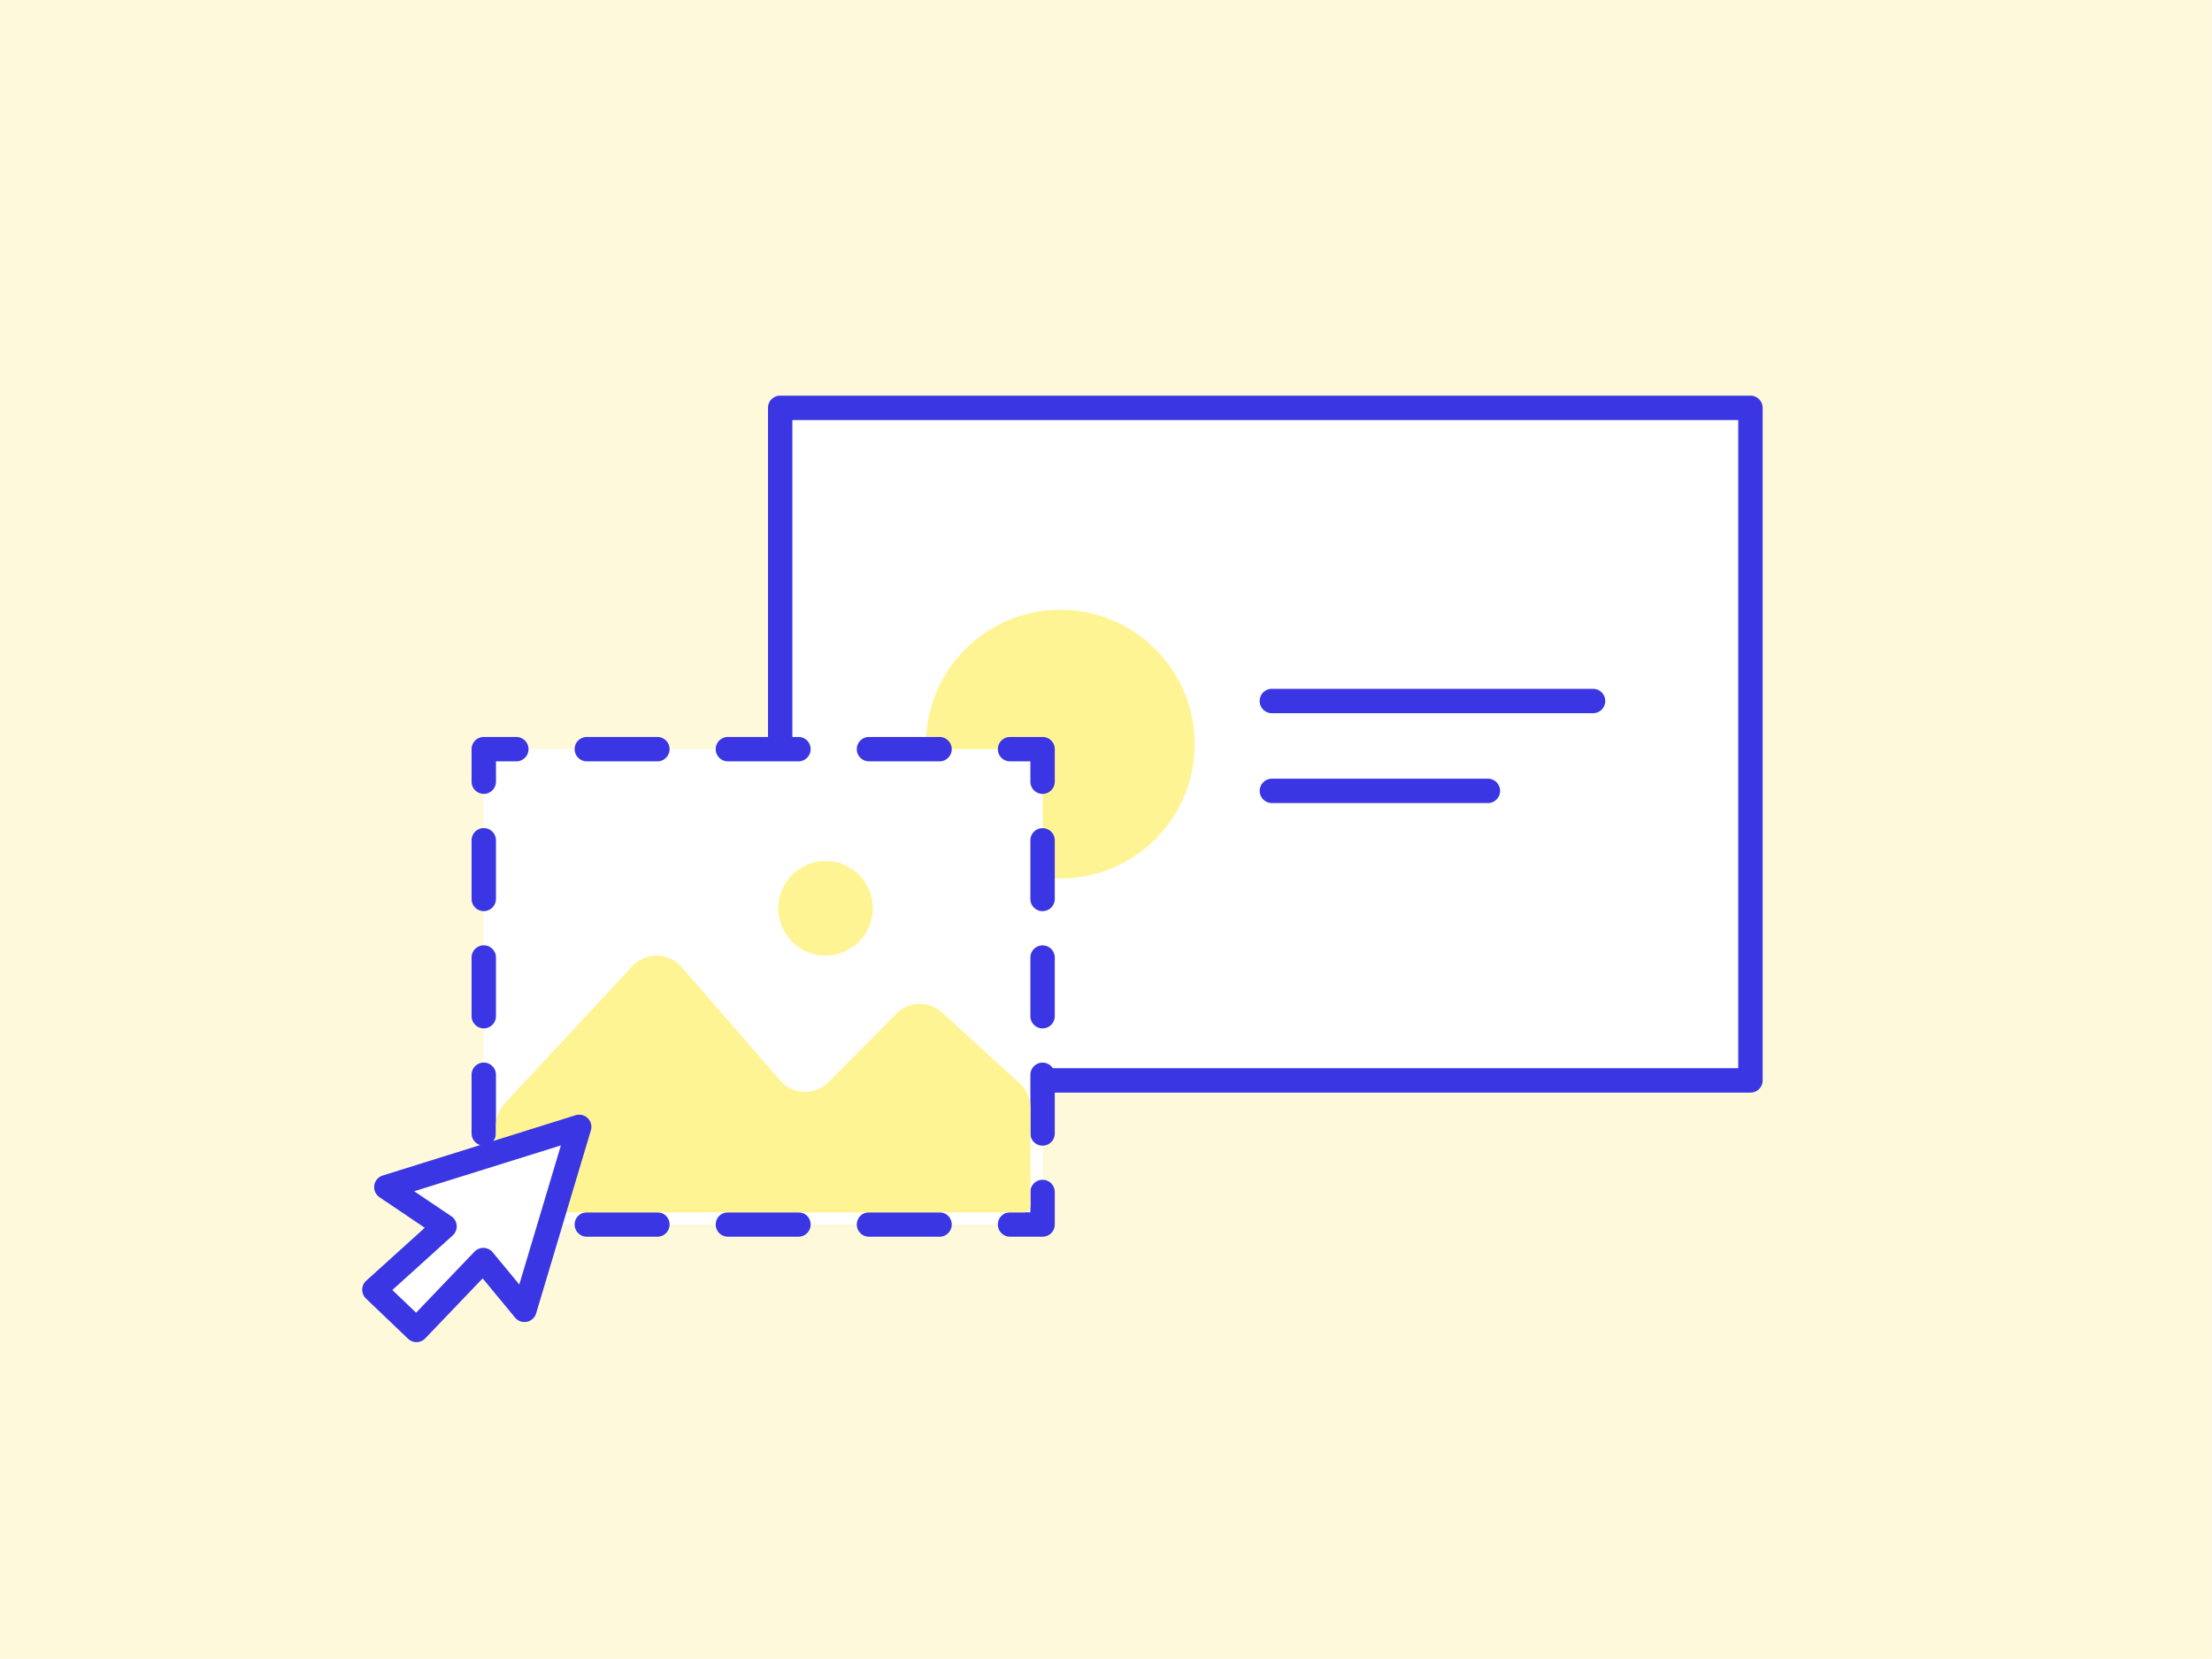 <svg xmlns="http://www.w3.org/2000/svg" width="3.778in" height="2.833in" viewBox="0 0 272 204"><defs><style>.a{fill:#fef9db;}.b{fill:#fff;}.c{fill:#3a36e4;}.d{fill:#fff493;}</style></defs><rect class="a" width="272" height="204"/><rect class="b" x="114.237" y="31.854" width="82.716" height="119.33" transform="translate(247.114 -64.076) rotate(90)"/><path class="c" d="M215.259,134.377H95.93a1.5,1.5,0,0,1-1.5-1.5V50.161a1.5,1.5,0,0,1,1.5-1.5H215.259a1.5,1.5,0,0,1,1.5,1.5v82.716A1.5,1.5,0,0,1,215.259,134.377Zm-117.829-3H213.759V51.661H97.43Z"/><circle class="d" cx="130.384" cy="91.519" r="16.528"/><path class="c" d="M195.9,87.716h-39.5a1.5,1.5,0,0,1,0-3h39.5a1.5,1.5,0,0,1,0,3Z"/><path class="c" d="M182.967,98.768H156.406a1.5,1.5,0,0,1,0-3h26.561a1.5,1.5,0,0,1,0,3Z"/><rect class="b" x="59.474" y="92.137" width="68.729" height="58.467"/><path class="c" d="M128.2,152.1h-4a1.5,1.5,0,0,1,0-3h2.5v-2.5a1.5,1.5,0,0,1,3,0v4A1.5,1.5,0,0,1,128.2,152.1Z"/><path class="c" d="M115.528,152.1h-8.676a1.5,1.5,0,0,1,0-3h8.676a1.5,1.5,0,0,1,0,3Zm-17.352,0H89.5a1.5,1.5,0,0,1,0-3h8.676a1.5,1.5,0,1,1,0,3Zm-17.35,0H72.15a1.5,1.5,0,0,1,0-3h8.676a1.5,1.5,0,0,1,0,3Z"/><path class="c" d="M63.474,152.1h-4a1.5,1.5,0,0,1-1.5-1.5v-4a1.5,1.5,0,0,1,3,0v2.5h2.5a1.5,1.5,0,1,1,0,3Z"/><path class="c" d="M59.474,140.894a1.5,1.5,0,0,1-1.5-1.5v-7.21a1.5,1.5,0,0,1,3,0v7.21A1.5,1.5,0,0,1,59.474,140.894Zm0-14.419a1.5,1.5,0,0,1-1.5-1.5v-7.21a1.5,1.5,0,0,1,3,0v7.21A1.5,1.5,0,0,1,59.474,126.475Zm0-14.419a1.5,1.5,0,0,1-1.5-1.5v-7.21a1.5,1.5,0,0,1,3,0v7.21A1.5,1.5,0,0,1,59.474,112.056Z"/><path class="c" d="M59.474,97.637a1.5,1.5,0,0,1-1.5-1.5v-4a1.5,1.5,0,0,1,1.5-1.5h4a1.5,1.5,0,1,1,0,3h-2.5v2.5A1.5,1.5,0,0,1,59.474,97.637Z"/><path class="c" d="M115.528,93.637h-8.676a1.5,1.5,0,0,1,0-3h8.676a1.5,1.5,0,1,1,0,3Zm-17.351,0H89.5a1.5,1.5,0,0,1,0-3h8.676a1.5,1.5,0,1,1,0,3Zm-17.351,0H72.15a1.5,1.5,0,0,1,0-3h8.676a1.5,1.5,0,0,1,0,3Z"/><path class="c" d="M128.2,97.637a1.5,1.5,0,0,1-1.5-1.5v-2.5h-2.5a1.5,1.5,0,0,1,0-3h4a1.5,1.5,0,0,1,1.5,1.5v4A1.5,1.5,0,0,1,128.2,97.637Z"/><path class="c" d="M128.2,140.9a1.5,1.5,0,0,1-1.5-1.5v-7.21a1.5,1.5,0,0,1,3,0v7.21A1.5,1.5,0,0,1,128.2,140.9Zm0-14.419a1.5,1.5,0,0,1-1.5-1.5v-7.21a1.5,1.5,0,0,1,3,0v7.21A1.5,1.5,0,0,1,128.2,126.476Zm0-14.419a1.5,1.5,0,0,1-1.5-1.5v-7.21a1.5,1.5,0,1,1,3,0v7.21A1.5,1.5,0,0,1,128.2,112.057Z"/><path class="d" d="M62.057,135.69l15.686-16.863a4.078,4.078,0,0,1,6.063.1L95.93,132.877a4.077,4.077,0,0,0,5.977.191l8.293-8.393a4.077,4.077,0,0,1,5.649-.145l9.535,8.707a4.076,4.076,0,0,1,1.328,3.011v12.085a.778.778,0,0,1-.778.779H61.114a.15.15,0,0,1-.149-.15V138.467A4.078,4.078,0,0,1,62.057,135.69Z"/><circle class="d" cx="101.509" cy="111.708" r="5.819"/><polygon class="b" points="47.488 146.008 71.201 138.595 64.47 161.095 59.413 154.973 51.195 163.566 46.022 158.624 54.642 150.83 47.488 146.008"/><path class="c" d="M51.2,165.066a1.491,1.491,0,0,1-1.036-.415l-5.173-4.942a1.5,1.5,0,0,1,.03-2.2l7.2-6.509-5.565-3.751a1.5,1.5,0,0,1,.391-2.676l23.714-7.412a1.5,1.5,0,0,1,1.885,1.861l-6.731,22.5a1.5,1.5,0,0,1-2.594.526l-3.984-4.822L52.279,164.6A1.5,1.5,0,0,1,51.2,165.066Zm-2.97-6.412,2.922,2.792,7.181-7.509a1.5,1.5,0,0,1,2.241.082l3.269,3.957,5.117-17.107-18.041,5.64,4.567,3.077a1.5,1.5,0,0,1,.167,2.356Z"/></svg>